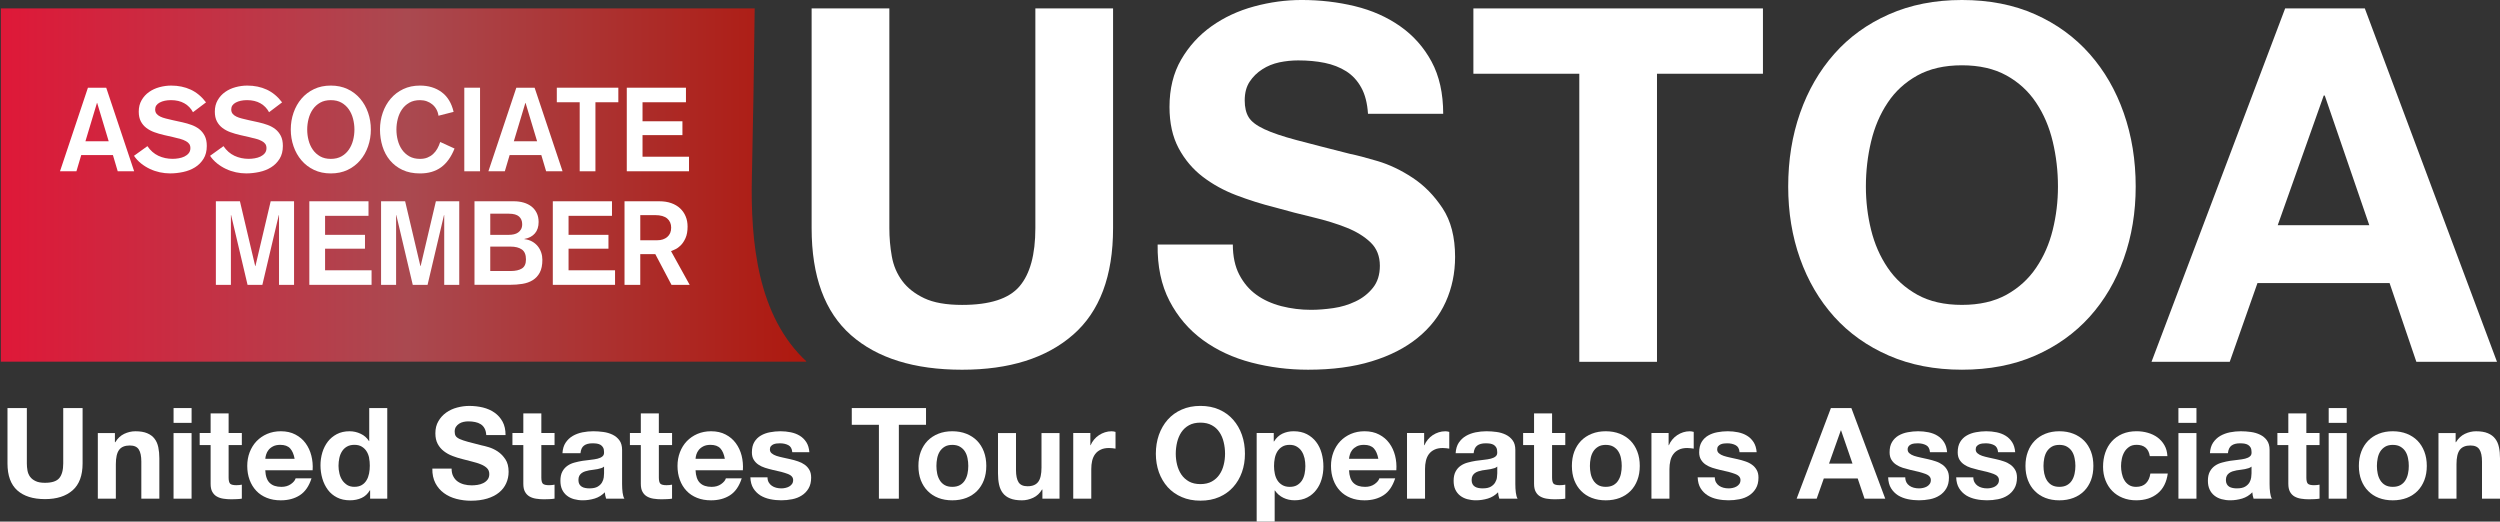 <?xml version="1.0" encoding="UTF-8"?>
<svg id="Layer_1" data-name="Layer 1" xmlns="http://www.w3.org/2000/svg" xmlns:xlink="http://www.w3.org/1999/xlink" viewBox="0 0 130.556 27.24">
  <rect x="0" y="0" width="130.556" height="27.24" fill="#333333" stroke="none"/>
  <defs>
    <style>
      .cls-1 {
        fill: #fff;
      }

      .cls-2 {
        fill: none;
      }

      .cls-3 {
        clip-path: url(#clippath-1);
      }

      .cls-4 {
        fill: url(#linear-gradient);
      }

      .cls-5 {
        clip-path: url(#clippath);
      }
    </style>
    <clipPath id="clippath">
      <rect class="cls-2" x=".044" y=".44" width="42.105" height="18.466"/>
    </clipPath>
    <clipPath id="clippath-1">
      <path class="cls-2" d="M.044.439v18.467h42.104c-.004-.004-.008-.006-.011-.01-2.584-2.371-2.944-6.294-2.872-9.632.063-2.939.115-5.882.147-8.825H.044Z"/>
    </clipPath>
    <linearGradient id="linear-gradient" x1="0" y1="9.65" x2="43.533" y2="9.65" gradientUnits="userSpaceOnUse">
      <stop offset="0" stop-color="#df1838"/>
      <stop offset=".488" stop-color="#aa4950"/>
      <stop offset="1" stop-color="#ae150a"/>
    </linearGradient>
  </defs>
  <g class="cls-5">
    <g class="cls-3">
      <rect class="cls-4" y=".415" width="42.101" height="18.471"/>
    </g>
  </g>
  <path class="cls-1" d="M56.033,17.486c-1.395,1.216-3.325,1.822-5.79,1.822-2.499,0-4.434-.603-5.804-1.808-1.37-1.208-2.054-3.069-2.054-5.585V.44h4.059v11.476c0,.5.042.991.129,1.473.086.484.267.909.543,1.28.274.37.659.672,1.15.905.49.232,1.15.349,1.978.349,1.448,0,2.447-.322,2.998-.971.551-.645.827-1.657.827-3.037V.44h4.058v11.476c0,2.499-.698,4.356-2.093,5.57"/>
  <path class="cls-1" d="M64.719,14.345c.224.43.521.781.891,1.047.37.269.805.465,1.307.596.498.127,1.016.192,1.55.192.361,0,.749-.031,1.163-.09.413-.059.8-.177,1.162-.35.363-.172.664-.408.905-.71.241-.3.363-.685.363-1.15,0-.5-.16-.904-.478-1.214-.321-.309-.736-.569-1.255-.776-.516-.206-1.102-.387-1.757-.543-.655-.155-1.318-.327-1.99-.517-.689-.172-1.361-.385-2.016-.634-.657-.25-1.241-.573-1.758-.969-.516-.396-.935-.891-1.254-1.486-.318-.595-.478-1.314-.478-2.158,0-.948.203-1.771.608-2.469.405-.698.935-1.28,1.589-1.745.655-.465,1.396-.809,2.225-1.034.827-.224,1.653-.336,2.481-.336.964,0,1.89.108,2.777.323.888.216,1.676.564,2.365,1.047.69.484,1.237,1.1,1.641,1.848.405.75.608,1.659.608,2.727h-3.927c-.036-.55-.151-1.009-.351-1.369-.198-.362-.462-.646-.787-.854-.328-.205-.703-.353-1.125-.439-.422-.086-.884-.128-1.382-.128-.328,0-.655.033-.984.101-.328.071-.623.19-.89.363-.27.173-.489.387-.66.646-.173.259-.259.586-.259.982,0,.362.069.654.208.878.137.225.409.431.815.621.403.19.964.379,1.678.569.714.19,1.651.43,2.806.723.342.068.821.194,1.434.375.61.182,1.218.469,1.821.867.604.395,1.126.926,1.566,1.589.44.663.658,1.512.658,2.547,0,.844-.164,1.629-.49,2.352-.328.723-.816,1.348-1.462,1.873-.646.527-1.446.936-2.404,1.228-.954.293-2.062.439-3.319.439-1.02,0-2.005-.125-2.961-.374-.957-.25-1.8-.642-2.534-1.176-.732-.535-1.314-1.214-1.745-2.043-.429-.827-.636-1.808-.619-2.946h3.927c0,.619.113,1.147.337,1.576"/>
  <polygon class="cls-1" points="76.944 3.851 76.944 .44 92.065 .44 92.065 3.851 86.532 3.851 86.532 18.895 82.475 18.895 82.475 3.851 76.944 3.851"/>
  <path class="cls-1" d="M94.003,5.906c.414-1.181,1.009-2.211,1.784-3.088.776-.88,1.727-1.569,2.857-2.068,1.129-.5,2.399-.75,3.814-.75,1.428,0,2.704.25,3.825.75,1.119.499,2.066,1.189,2.843,2.068.776.877,1.37,1.907,1.783,3.088.414,1.181.622,2.459.622,3.838,0,1.344-.207,2.598-.622,3.761-.413,1.163-1.007,2.176-1.783,3.038-.777.86-1.723,1.537-2.843,2.028-1.121.491-2.397.736-3.825.736-1.415,0-2.685-.245-3.814-.736-1.13-.491-2.081-1.168-2.857-2.028-.774-.862-1.37-1.875-1.784-3.038-.413-1.163-.619-2.417-.619-3.761,0-1.379.206-2.657.619-3.838M97.713,12.006c.181.732.468,1.391.867,1.978.395.586.913,1.055,1.55,1.409.637.353,1.414.529,2.327.529.913,0,1.686-.177,2.326-.529.637-.354,1.153-.823,1.548-1.409.399-.586.687-1.245.868-1.978.181-.732.273-1.486.273-2.262,0-.811-.092-1.594-.273-2.352-.181-.758-.469-1.435-.868-2.03-.395-.594-.91-1.067-1.548-1.421-.64-.353-1.413-.531-2.326-.531-.913,0-1.69.178-2.327.531-.637.354-1.156.827-1.55,1.421-.399.595-.686,1.272-.867,2.03-.181.758-.272,1.541-.272,2.352,0,.776.091,1.53.272,2.262"/>
  <path class="cls-1" d="M6.001,22.615v.477h.021c.119-.199.274-.344.463-.435.191-.09.386-.135.585-.135.251,0,.458.034.618.103.163.068.29.163.382.285.094.121.158.269.196.444.036.174.055.368.055.579v2.108h-.941v-1.936c0-.281-.044-.494-.132-.631-.087-.14-.245-.21-.469-.21-.258,0-.444.076-.558.228-.115.153-.172.404-.172.754v1.795h-.941v-3.426h.894Z"/>
  <path class="cls-1" d="M9.064,21.31h.941v.773h-.941v-.773ZM10.004,26.042h-.941v-3.426h.941v3.426Z"/>
  <path class="cls-1" d="M12.629,22.615v.628h-.69v1.698c0,.159.027.264.08.319.054.051.16.078.319.078.051,0,.104-.003.151-.007.049-.005.095-.011.14-.021v.73c-.079.013-.168.023-.264.026-.099.007-.192.008-.286.008-.146,0-.283-.01-.413-.031-.131-.019-.246-.059-.346-.116-.099-.057-.177-.14-.235-.245-.059-.105-.086-.245-.086-.418v-2.022h-.571v-.628h.571v-1.027h.94v1.027h.69Z"/>
  <path class="cls-1" d="M14.087,25.22c.141.139.345.205.609.205.191,0,.354-.046.491-.141.137-.097.221-.196.251-.303h.83c-.133.412-.337.705-.611.881-.274.177-.605.266-.994.266-.271,0-.513-.042-.731-.13-.216-.086-.399-.208-.549-.368-.15-.159-.266-.349-.348-.569-.082-.221-.123-.464-.123-.73,0-.255.042-.494.126-.715.085-.219.204-.412.358-.574.155-.162.34-.289.554-.382.216-.091.451-.139.713-.139.291,0,.545.056.762.171.217.112.395.263.533.453.139.19.24.406.301.65.062.243.085.496.067.762h-2.473c.014.305.09.526.232.663M15.152,23.417c-.113-.124-.285-.186-.514-.186-.15,0-.276.026-.375.077-.1.051-.178.114-.238.188-.059.076-.103.155-.126.239-.026.085-.04.159-.044.224h1.531c-.043-.237-.123-.418-.234-.542"/>
  <path class="cls-1" d="M19.315,25.603c-.109.186-.254.321-.432.401-.181.082-.382.123-.607.123-.256,0-.482-.049-.677-.149-.195-.1-.356-.233-.481-.405-.124-.169-.221-.365-.285-.586-.064-.221-.096-.45-.096-.688,0-.23.032-.453.096-.667.064-.214.161-.402.285-.567.125-.163.285-.295.474-.395.19-.099.41-.149.664-.149.202,0,.395.044.578.131.184.085.328.211.435.381h.013v-1.723h.942v4.732h-.895v-.439h-.014ZM19.277,23.91c-.027-.13-.072-.245-.136-.344-.064-.1-.146-.181-.249-.242-.101-.062-.229-.094-.385-.094-.155,0-.285.032-.391.094-.105.061-.191.143-.254.245-.065.101-.112.218-.14.347-.028.131-.044.267-.044.409,0,.132.015.264.047.396.03.133.079.251.147.355.069.102.157.187.259.252.104.063.228.095.374.095.155,0,.283-.031.387-.092.104-.062.187-.145.249-.25.063-.102.106-.221.133-.354.027-.132.038-.269.038-.41,0-.141-.011-.277-.038-.408"/>
  <path class="cls-1" d="M23.671,24.874c.056.112.133.202.228.27s.206.119.335.153c.127.033.26.049.398.049.093,0,.192-.008.299-.023.106-.015.204-.045.297-.09.092-.044.17-.104.232-.183.061-.076.092-.175.092-.294,0-.127-.041-.232-.122-.31-.082-.079-.188-.146-.322-.199-.134-.054-.284-.101-.45-.141-.168-.039-.338-.083-.51-.132-.177-.043-.35-.098-.518-.162-.168-.064-.317-.147-.45-.25-.132-.1-.24-.227-.322-.379s-.122-.337-.122-.554c0-.244.051-.454.157-.632.102-.18.238-.328.406-.449.168-.12.358-.208.569-.264.213-.056.424-.086.638-.086.248,0,.485.028.712.082.228.056.429.145.606.268.177.124.317.281.422.474.104.192.155.426.155.699h-1.008c-.009-.141-.038-.258-.089-.35-.051-.094-.119-.167-.203-.219-.083-.053-.181-.091-.289-.112-.108-.023-.227-.035-.355-.035-.083,0-.168.009-.251.027-.083.018-.16.049-.228.093-.068.045-.126.1-.169.166-.043.066-.065.15-.065.251,0,.092.017.168.053.226.035.056.105.11.208.159.104.047.248.096.431.146.183.048.423.11.719.186.089.015.212.049.368.095.157.047.313.12.468.222.154.103.287.239.4.408.113.17.169.387.169.653,0,.217-.042.417-.127.603-.083.186-.208.346-.373.481-.167.136-.372.24-.617.315-.246.074-.528.113-.852.113-.26,0-.514-.032-.759-.096-.245-.064-.462-.164-.649-.302-.188-.137-.337-.311-.447-.522-.11-.214-.164-.466-.159-.757h1.006c0,.16.028.294.087.404"/>
  <path class="cls-1" d="M28.96,22.615v.628h-.69v1.698c0,.159.027.264.08.319.054.051.159.078.319.078.052,0,.104-.003.151-.007.049-.005.095-.011.14-.021v.73c-.079.013-.168.023-.264.026-.098.007-.192.008-.286.008-.146,0-.283-.01-.414-.031-.129-.019-.246-.059-.345-.116-.099-.057-.178-.14-.235-.245-.059-.105-.087-.245-.087-.418v-2.022h-.569v-.628h.569v-1.027h.941v1.027h.69Z"/>
  <path class="cls-1" d="M29.537,23.119c.097-.146.221-.264.371-.353.151-.087.319-.15.507-.189.188-.037.377-.056.568-.056.171,0,.346.013.523.037.177.023.337.072.484.142.146.071.265.169.357.295.093.127.14.292.14.5v1.784c0,.154.008.301.026.445.018.14.049.246.094.317h-.954c-.018-.054-.033-.108-.044-.163-.01-.055-.019-.112-.024-.169-.15.155-.327.264-.53.326-.203.061-.41.092-.622.092-.164,0-.316-.021-.459-.06-.14-.04-.264-.1-.371-.186-.106-.082-.188-.19-.249-.317-.059-.128-.088-.281-.088-.458,0-.195.034-.354.102-.481.068-.126.158-.226.266-.301.108-.076.231-.131.371-.168.139-.038.279-.068.421-.091.141-.021.281-.04.418-.052.137-.015.258-.033.364-.06.106-.027.19-.065.251-.117.063-.049.091-.124.086-.222,0-.101-.015-.182-.049-.241-.033-.06-.077-.106-.132-.14-.056-.032-.119-.055-.192-.067-.073-.01-.151-.015-.236-.015-.186,0-.331.04-.437.118-.107.079-.167.213-.185.398h-.941c.013-.221.068-.404.165-.549M31.395,24.448c-.059.019-.123.036-.192.05-.068.013-.14.023-.214.033-.076.009-.15.019-.226.032-.071.014-.141.032-.209.053-.068.023-.128.053-.179.09-.052.038-.091.086-.123.142-.03.059-.045.131-.045.219,0,.083.015.155.045.213.032.056.074.101.127.135.054.034.114.056.185.069.072.015.145.02.219.02.186,0,.33-.031.431-.092.103-.061.177-.136.226-.222.049-.087.078-.173.09-.261.011-.09.015-.161.015-.213v-.351c-.038.036-.088.063-.149.083"/>
  <path class="cls-1" d="M35.097,22.615v.628h-.69v1.698c0,.159.027.264.079.319.054.051.159.078.319.078.051,0,.104-.003.151-.007.049-.005.095-.011.14-.021v.73c-.079.013-.168.023-.265.026-.098.007-.191.008-.285.008-.146,0-.284-.01-.414-.031-.13-.019-.246-.059-.345-.116-.099-.057-.178-.14-.235-.245-.059-.105-.087-.245-.087-.418v-2.022h-.57v-.628h.57v-1.027h.941v1.027h.69Z"/>
  <path class="cls-1" d="M36.555,25.22c.142.139.344.205.609.205.191,0,.354-.046.491-.141.136-.097.222-.196.251-.303h.828c-.132.412-.336.705-.609.881-.274.177-.605.266-.994.266-.27,0-.513-.042-.73-.13-.217-.086-.4-.208-.55-.368-.15-.159-.267-.349-.347-.569-.082-.221-.123-.464-.123-.73,0-.255.042-.494.127-.715.083-.219.203-.412.357-.574.155-.162.34-.289.554-.382.215-.091.453-.139.713-.139.291,0,.544.056.762.171.217.112.395.263.533.453.14.19.24.406.303.65.06.243.083.496.065.762h-2.472c.014.305.091.526.232.663M37.619,23.417c-.113-.124-.285-.186-.514-.186-.15,0-.274.026-.374.077s-.178.114-.239.188c-.059.076-.102.155-.127.239-.023.085-.039.159-.042.224h1.53c-.044-.237-.12-.418-.233-.542"/>
  <path class="cls-1" d="M40.144,25.19c.041.073.095.132.163.178.066.046.142.081.227.103.087.023.176.033.268.033.068,0,.137-.006.21-.023.073-.015.139-.04.199-.073.059-.033.109-.077.149-.132.041-.056.06-.126.06-.209,0-.141-.095-.248-.282-.318-.187-.071-.45-.142-.786-.21-.136-.033-.271-.069-.4-.11-.131-.042-.248-.098-.349-.167-.101-.068-.182-.154-.245-.259-.063-.102-.092-.231-.092-.381,0-.221.043-.401.129-.542.085-.141.2-.254.341-.335.141-.082.3-.14.477-.172.176-.033.358-.052.544-.052.184,0,.365.019.54.054.174.036.33.095.467.179.137.082.25.195.342.334.091.14.143.315.162.527h-.894c-.014-.181-.082-.304-.206-.368-.123-.064-.27-.096-.438-.096-.053,0-.111.005-.173.01-.061.006-.117.022-.168.044-.051.022-.094.054-.129.096-.036.042-.054.096-.054.168,0,.085.031.153.094.205.063.054.142.096.242.131.1.032.213.063.341.09.128.026.259.054.391.086.136.031.272.068.401.113.13.042.246.102.348.174.101.073.184.163.245.273.062.108.092.241.092.4,0,.226-.045.414-.136.567-.09.153-.208.274-.355.367-.145.094-.312.159-.499.196-.189.038-.379.056-.573.056-.199,0-.394-.019-.584-.06-.191-.04-.359-.106-.508-.197-.147-.094-.269-.216-.364-.368-.095-.153-.146-.344-.155-.573h.895c0,.1.02.188.063.261"/>
  <polygon class="cls-1" points="44.482 22.184 44.482 21.31 48.359 21.31 48.359 22.184 46.94 22.184 46.94 26.042 45.899 26.042 45.899 22.184 44.482 22.184"/>
  <path class="cls-1" d="M48.086,23.586c.086-.223.204-.413.359-.571.154-.156.341-.278.557-.364.217-.086.459-.13.729-.13.27,0,.513.044.732.13.218.086.405.208.56.364.154.158.273.348.358.571.083.222.126.47.126.745,0,.274-.042.522-.126.744-.085.221-.204.41-.358.565-.155.157-.342.278-.56.362-.219.083-.463.126-.732.126-.271,0-.513-.042-.729-.126-.215-.083-.403-.205-.557-.362-.155-.155-.273-.345-.359-.565-.083-.222-.124-.469-.124-.744,0-.274.041-.523.124-.745M48.942,24.732c.026.129.073.246.136.35.063.105.149.188.255.25.107.061.237.092.398.092.159,0,.292-.031.4-.092.109-.062.195-.145.259-.25.064-.104.11-.221.136-.35.027-.13.04-.264.04-.401,0-.136-.013-.27-.04-.402-.026-.135-.072-.252-.136-.353-.064-.101-.15-.183-.259-.248-.108-.064-.241-.095-.4-.095-.16,0-.291.031-.398.095-.106.065-.192.147-.255.248-.063.101-.11.218-.136.353-.027.132-.04.267-.04.402,0,.137.013.272.04.401"/>
  <path class="cls-1" d="M54.437,26.042v-.477h-.02c-.119.199-.274.342-.463.43-.191.088-.386.133-.584.133-.252,0-.459-.032-.62-.1-.162-.065-.287-.159-.381-.281-.093-.122-.158-.27-.196-.444-.037-.174-.055-.369-.055-.581v-2.107h.94v1.935c0,.283.045.494.133.634.089.139.245.209.471.209.256,0,.441-.077.556-.23.116-.152.172-.402.172-.753v-1.795h.941v3.426h-.894Z"/>
  <path class="cls-1" d="M56.941,22.615v.636h.013c.044-.105.105-.205.18-.295.076-.091.162-.168.259-.232.097-.064.202-.114.311-.149.11-.036.226-.053.345-.053.062,0,.132.011.206.032v.875c-.044-.009-.098-.015-.159-.022-.062-.008-.122-.011-.181-.011-.172,0-.317.028-.436.087-.119.056-.217.135-.289.233-.073.1-.124.215-.156.349-.031.132-.045.276-.045.431v1.544h-.942v-3.426h.895Z"/>
  <path class="cls-1" d="M60.52,22.71c.108-.301.26-.566.458-.791.2-.226.443-.403.734-.53.288-.128.614-.192.977-.192.365,0,.692.064.981.192.286.127.53.304.728.53.199.226.353.49.458.791.106.303.158.631.158.985,0,.344-.051.665-.158.965-.105.297-.259.558-.458.778-.199.221-.443.395-.728.519-.289.127-.616.188-.981.188-.363,0-.689-.061-.977-.188-.291-.124-.533-.299-.734-.519-.197-.221-.35-.481-.458-.778-.105-.3-.159-.622-.159-.965,0-.354.054-.682.159-.985M61.472,24.276c.048.187.12.355.222.507.101.149.235.27.398.362.163.09.363.136.597.136.232,0,.432-.046.595-.136.165-.091.297-.213.398-.362.104-.151.177-.319.222-.507.048-.187.071-.382.071-.581,0-.208-.023-.408-.071-.603-.045-.195-.118-.368-.222-.521-.1-.153-.232-.274-.398-.364-.163-.09-.363-.136-.595-.136-.235,0-.435.046-.597.136-.163.09-.296.212-.398.364-.101.153-.174.326-.222.521-.046.195-.071.395-.071.603,0,.199.024.394.071.581"/>
  <path class="cls-1" d="M66.518,22.615v.439h.015c.114-.186.26-.322.437-.407.177-.083.372-.126.582-.126.27,0,.503.052.697.153.195.103.355.236.483.405.13.168.223.363.286.586.062.223.093.456.093.7,0,.229-.031.45-.093.661-.063.213-.155.4-.283.563-.124.164-.282.295-.469.391-.188.097-.408.146-.659.146-.213,0-.409-.042-.587-.13-.18-.086-.326-.213-.441-.381h-.013v1.623h-.94v-4.625h.893ZM67.742,25.332c.102-.062.187-.142.251-.242.063-.099.109-.216.136-.348.027-.133.04-.268.04-.404,0-.137-.014-.272-.042-.405-.031-.132-.077-.25-.143-.355-.067-.104-.151-.187-.255-.25-.104-.065-.23-.097-.381-.097-.155,0-.285.032-.389.097-.104.063-.187.146-.251.247-.063.103-.109.219-.135.352-.028.133-.04.27-.04.412,0,.136.013.27.042.404.028.132.074.249.139.348.065.1.15.181.256.242.105.061.233.092.383.092.155,0,.285-.031.389-.092"/>
  <path class="cls-1" d="M70.681,25.22c.142.139.344.205.61.205.19,0,.353-.046.49-.141.136-.097.221-.196.251-.303h.828c-.135.412-.336.705-.609.881-.274.177-.605.266-.995.266-.27,0-.512-.042-.728-.13-.215-.086-.4-.208-.55-.368-.15-.159-.267-.349-.347-.569-.082-.221-.123-.464-.123-.73,0-.255.042-.494.127-.715.083-.219.203-.412.357-.574.154-.162.34-.289.554-.382.213-.091.451-.139.712-.139.291,0,.545.056.763.171.217.112.395.263.533.453.14.19.238.406.301.65.061.243.083.496.065.762h-2.471c.014.305.091.526.232.663M71.746,23.417c-.113-.124-.285-.186-.514-.186-.15,0-.274.026-.376.077-.097.051-.177.114-.237.188-.059.076-.102.155-.124.239-.027.085-.04.159-.045.224h1.53c-.044-.237-.12-.418-.233-.542"/>
  <path class="cls-1" d="M74.372,22.615v.636h.015c.042-.105.101-.205.178-.295.074-.091.159-.168.256-.232.098-.064.203-.114.313-.149.109-.036.226-.053.345-.053.06,0,.131.011.205.032v.875c-.044-.009-.098-.015-.159-.022-.06-.008-.122-.011-.18-.011-.172,0-.318.028-.437.087-.119.056-.216.135-.289.233-.073.1-.124.215-.155.349-.033.132-.046.276-.046.431v1.544h-.941v-3.426h.894Z"/>
  <path class="cls-1" d="M76.181,23.119c.098-.146.221-.264.372-.353.15-.087.321-.15.508-.189.187-.037.376-.056.566-.056.174,0,.348.013.525.037.177.023.338.072.483.142.145.071.266.169.357.295.095.127.142.292.142.5v1.784c0,.154.008.301.026.445.017.14.049.246.091.317h-.953c-.019-.054-.033-.108-.044-.163-.01-.055-.019-.112-.022-.169-.151.155-.328.264-.532.326-.203.061-.41.092-.622.092-.165,0-.315-.021-.458-.06-.141-.04-.264-.1-.372-.186-.106-.082-.188-.19-.249-.317-.059-.128-.087-.281-.087-.458,0-.195.035-.354.103-.481.067-.126.155-.226.264-.301.109-.076.231-.131.37-.168.139-.038.28-.068.422-.091.14-.021.279-.04.417-.052.137-.015.258-.033.364-.06.106-.027.19-.065.251-.117.063-.049.091-.124.086-.222,0-.101-.017-.182-.049-.241-.033-.06-.078-.106-.132-.14-.055-.032-.12-.055-.192-.067-.073-.01-.151-.015-.235-.015-.186,0-.332.04-.437.118-.108.079-.169.213-.187.398h-.94c.013-.221.068-.404.164-.549M78.042,24.448c-.059.019-.124.036-.194.05-.069.013-.14.023-.215.033-.075.009-.149.019-.226.032-.071.014-.139.032-.208.053-.067.023-.128.053-.178.09-.051.038-.092.086-.123.142-.03.059-.046.131-.046.219,0,.083.016.155.046.213.031.056.072.101.126.135.054.034.114.056.186.069.072.015.142.02.219.02.186,0,.328-.031.43-.092.101-.061.178-.136.225-.222.051-.087.081-.173.09-.261.011-.09.017-.161.017-.213v-.351c-.038.036-.089.063-.147.083"/>
  <path class="cls-1" d="M81.743,22.615v.628h-.69v1.698c0,.159.028.264.079.319.054.051.16.078.318.078.054,0,.104-.003.153-.007.049-.005.095-.011.14-.021v.73c-.078.013-.168.023-.264.026-.097.007-.193.008-.287.008-.143,0-.283-.01-.413-.031-.13-.019-.245-.059-.344-.116-.101-.057-.18-.14-.236-.245-.058-.105-.087-.245-.087-.418v-2.022h-.571v-.628h.571v-1.027h.941v1.027h.69Z"/>
  <path class="cls-1" d="M82.212,23.586c.086-.223.204-.413.359-.571.154-.156.34-.278.557-.364.218-.086.459-.13.729-.13.27,0,.514.044.732.13.217.086.405.208.56.364.154.158.273.348.357.571.086.222.127.47.127.745,0,.274-.041.522-.127.744-.083.221-.203.41-.357.565-.155.157-.344.278-.56.362-.218.083-.463.126-.732.126-.271,0-.511-.042-.729-.126-.217-.083-.403-.205-.557-.362-.155-.155-.273-.345-.359-.565-.083-.222-.124-.469-.124-.744,0-.274.041-.523.124-.745M83.069,24.732c.026.129.072.246.136.35.064.105.149.188.255.25.106.061.237.092.397.092.159,0,.291-.031.401-.092.108-.062.195-.145.256-.25.064-.104.112-.221.137-.35.027-.13.04-.264.04-.401,0-.136-.013-.27-.04-.402-.026-.135-.073-.252-.137-.353-.061-.101-.149-.183-.256-.248-.11-.064-.242-.095-.401-.095-.16,0-.291.031-.397.095-.107.065-.191.147-.255.248-.064.101-.11.218-.136.353-.027.132-.04.267-.04.402,0,.137.013.272.04.401"/>
  <path class="cls-1" d="M87.139,22.615v.636h.013c.043-.105.104-.205.179-.295.075-.091.161-.168.258-.232.096-.064.201-.114.31-.149.112-.036.226-.053.346-.053.061,0,.131.011.205.032v.875c-.044-.009-.098-.015-.159-.022-.061-.008-.123-.011-.18-.011-.173,0-.318.028-.436.087-.119.056-.217.135-.289.233-.075.1-.127.215-.156.349-.032.132-.048.276-.048.431v1.544h-.94v-3.426h.895Z"/>
  <path class="cls-1" d="M89.614,25.19c.041.073.095.132.162.178.068.046.143.081.228.103.087.023.177.033.271.033.066,0,.135-.006.208-.023.073-.015.14-.04.198-.073.061-.033.11-.077.15-.132.04-.056.061-.126.061-.209,0-.141-.095-.248-.285-.318-.187-.071-.447-.142-.785-.21-.135-.033-.271-.069-.4-.11-.131-.042-.246-.098-.348-.167-.102-.068-.183-.154-.245-.259-.063-.102-.094-.231-.094-.381,0-.221.044-.401.129-.542.086-.141.2-.254.341-.335.141-.082.3-.14.477-.172.177-.033.357-.052.544-.052.184,0,.367.019.54.054.175.036.33.095.467.179.139.082.251.195.342.334.091.14.145.315.162.527h-.894c-.014-.181-.082-.304-.208-.368-.122-.064-.268-.096-.435-.096-.054,0-.112.005-.172.01-.063.006-.119.022-.17.044-.05.022-.094.054-.128.096-.037.042-.055.096-.055.168,0,.085.031.153.095.205.06.054.142.096.241.131.1.032.214.063.342.09.127.026.256.054.39.086.139.031.269.068.4.113.132.042.249.102.349.174.104.073.183.163.245.273.063.108.094.241.094.4,0,.226-.045.414-.137.567-.091.153-.209.274-.354.367-.146.094-.313.159-.5.196-.187.038-.378.056-.573.056-.199,0-.394-.019-.583-.06-.191-.04-.359-.106-.507-.197-.148-.094-.271-.216-.366-.368-.095-.153-.146-.344-.155-.573h.895c0,.1.021.188.063.261"/>
  <path class="cls-1" d="M96.683,21.31l1.769,4.732h-1.082l-.356-1.054h-1.771l-.372,1.054h-1.046l1.789-4.732h1.068ZM96.742,24.212l-.597-1.736h-.013l-.616,1.736h1.226Z"/>
  <path class="cls-1" d="M99.556,25.19c.041.073.095.132.163.178.065.046.142.081.227.103.087.023.178.033.27.033.065,0,.136-.006.209-.023.073-.015.139-.04.199-.073.059-.033.109-.077.147-.132.042-.056.062-.126.062-.209,0-.141-.094-.248-.281-.318-.19-.071-.45-.142-.786-.21-.139-.033-.27-.069-.401-.11-.131-.042-.246-.098-.348-.167-.101-.068-.184-.154-.246-.259-.061-.102-.092-.231-.092-.381,0-.221.042-.401.13-.542.087-.141.2-.254.34-.335.142-.082.301-.14.477-.172.178-.033.36-.052.544-.052.186,0,.368.019.541.054.175.036.331.095.467.179.137.082.251.195.342.334.091.14.144.315.162.527h-.895c-.014-.181-.082-.304-.205-.368-.123-.064-.268-.096-.437-.096-.051,0-.112.005-.172.01-.063.006-.118.022-.17.044-.049.022-.094.054-.128.096-.033.042-.054.096-.054.168,0,.085.031.153.095.205.06.054.142.096.24.131.1.032.214.063.344.09.128.026.258.054.39.086.137.031.271.068.401.113.131.042.246.102.347.174.103.073.183.163.245.273.063.108.094.241.094.4,0,.226-.046.414-.137.567-.089.153-.208.274-.355.367-.144.094-.312.159-.498.196-.19.038-.381.056-.576.056-.196,0-.391-.019-.583-.06-.188-.04-.357-.106-.507-.197-.146-.094-.269-.216-.364-.368-.096-.153-.146-.344-.155-.573h.895c0,.1.021.188.063.261"/>
  <path class="cls-1" d="M103.115,25.19c.041.073.095.132.162.178.065.046.142.081.228.103.087.023.176.033.268.033.068,0,.137-.006.21-.023.073-.015.139-.04.199-.073.06-.033.108-.077.147-.132.041-.056.06-.126.06-.209,0-.141-.092-.248-.282-.318-.187-.071-.45-.142-.785-.21-.137-.033-.271-.069-.401-.11-.13-.042-.246-.098-.346-.167-.104-.068-.184-.154-.248-.259-.06-.102-.091-.231-.091-.381,0-.221.042-.401.129-.542.085-.141.198-.254.34-.335.141-.082.301-.14.478-.172.177-.033.357-.052.544-.052.184,0,.367.019.54.054.173.036.33.095.467.179.137.082.25.195.342.334.091.14.144.315.162.527h-.894c-.015-.181-.082-.304-.205-.368-.126-.064-.272-.096-.439-.096-.053,0-.112.005-.173.01-.061.006-.118.022-.169.044-.049.022-.093.054-.128.096-.036.042-.054.096-.054.168,0,.085.031.153.095.205.06.054.142.096.241.131.099.032.213.063.34.09.128.026.259.054.392.086.136.031.271.068.401.113.131.042.245.102.347.174.101.073.182.163.245.273.063.108.094.241.094.4,0,.226-.047.414-.137.567-.091.153-.209.274-.355.367-.145.094-.312.159-.499.196-.188.038-.379.056-.574.056-.199,0-.394-.019-.582-.06-.19-.04-.359-.106-.508-.197-.146-.094-.27-.216-.364-.368-.096-.153-.147-.344-.156-.573h.895c0,.1.021.188.064.261"/>
  <path class="cls-1" d="M105.902,23.586c.083-.223.204-.413.358-.571.154-.156.34-.278.555-.364.218-.086.46-.13.73-.13.271,0,.514.044.732.13.219.086.406.208.562.364.155.158.272.348.358.571.083.222.124.47.124.745,0,.274-.041.522-.124.744-.086.221-.203.41-.358.565-.155.157-.342.278-.562.362-.218.083-.462.126-.732.126-.27,0-.512-.042-.73-.126-.215-.083-.401-.205-.555-.362-.154-.155-.274-.345-.358-.565-.085-.222-.127-.469-.127-.744,0-.274.042-.523.127-.745M106.756,24.732c.028.129.072.246.136.35.064.105.149.188.255.25.106.061.24.092.398.092.16,0,.293-.031.401-.092.109-.062.195-.145.259-.25.064-.104.109-.221.135-.35.028-.13.042-.264.042-.401,0-.136-.014-.27-.042-.402-.026-.135-.071-.252-.135-.353-.064-.101-.15-.183-.259-.248-.108-.064-.241-.095-.401-.095-.158,0-.291.031-.398.095-.106.065-.191.147-.255.248-.064.101-.108.218-.136.353-.026.132-.04.267-.04.402,0,.137.014.272.04.401"/>
  <path class="cls-1" d="M111.569,23.231c-.15,0-.277.033-.377.104-.102.068-.186.157-.25.264-.063.109-.109.228-.135.358-.027.131-.041.259-.041.388,0,.124.014.25.041.377.026.128.068.245.13.349.058.104.14.19.241.255.103.067.226.099.372.099.223,0,.398-.063.521-.19.122-.126.196-.293.227-.507h.909c-.064.455-.239.803-.53,1.04-.292.24-.666.359-1.122.359-.255,0-.49-.042-.705-.13-.214-.086-.396-.206-.546-.361-.15-.154-.268-.339-.351-.554-.083-.213-.126-.447-.126-.704,0-.267.038-.512.116-.74.078-.228.191-.424.342-.59.149-.167.334-.295.549-.389.217-.092.464-.139.743-.139.203,0,.4.027.587.081.187.053.355.133.503.24.148.11.27.244.362.406.094.161.146.352.158.572h-.919c-.063-.392-.294-.59-.696-.59"/>
  <path class="cls-1" d="M113.762,21.31h.942v.773h-.942v-.773ZM114.704,26.042h-.941v-3.426h.941v3.426Z"/>
  <path class="cls-1" d="M115.571,23.119c.098-.146.222-.264.372-.353.151-.087.319-.15.507-.189.19-.037.377-.056.567-.056.175,0,.348.013.525.037.177.023.338.072.484.142.146.071.267.169.357.295.093.127.14.292.14.5v1.784c0,.154.008.301.027.445.017.14.048.246.093.317h-.956c-.016-.054-.032-.108-.043-.163-.009-.055-.018-.112-.022-.169-.15.155-.326.264-.53.326-.203.061-.412.092-.623.092-.164,0-.315-.021-.456-.06-.142-.04-.266-.1-.372-.186-.106-.082-.19-.19-.249-.317-.06-.128-.09-.281-.09-.458,0-.195.034-.354.102-.481.069-.126.157-.226.266-.301.108-.076.232-.131.372-.168.139-.038.277-.068.419-.091.141-.021.282-.04.417-.052.137-.015.259-.033.367-.06.105-.027.19-.065.25-.117.063-.049.093-.124.087-.222,0-.101-.017-.182-.049-.241-.035-.06-.078-.106-.134-.14-.056-.032-.12-.055-.194-.067-.07-.01-.151-.015-.234-.015-.186,0-.331.04-.437.118-.107.079-.168.213-.186.398h-.94c.013-.221.068-.404.164-.549M117.43,24.448c-.058.019-.123.036-.191.05-.069.013-.14.023-.214.033-.077.009-.151.019-.226.032-.072.014-.141.032-.21.053-.068.023-.127.053-.177.09-.053.038-.095.086-.124.142-.031.059-.046.131-.046.219,0,.083.015.155.046.213.029.056.073.101.124.135.055.034.117.056.186.069.072.015.145.02.219.02.187,0,.33-.031.431-.092.103-.061.177-.136.227-.222.047-.087.077-.173.088-.261.011-.09.017-.161.017-.213v-.351c-.04.036-.09.063-.15.083"/>
  <path class="cls-1" d="M121.132,22.615v.628h-.688v1.698c0,.159.026.264.079.319.053.051.158.078.318.078.051,0,.104-.003.152-.007.049-.005.094-.011.139-.021v.73c-.079.013-.168.023-.265.026-.096.007-.191.008-.285.008-.145,0-.285-.01-.413-.031-.13-.019-.246-.059-.346-.116-.099-.057-.177-.14-.235-.245-.056-.105-.086-.245-.086-.418v-2.022h-.571v-.628h.571v-1.027h.941v1.027h.688Z"/>
  <path class="cls-1" d="M121.61,21.31h.941v.773h-.941v-.773ZM122.552,26.042h-.943v-3.426h.943v3.426Z"/>
  <path class="cls-1" d="M123.312,23.586c.085-.223.204-.413.359-.571.154-.156.338-.278.555-.364.218-.086.46-.13.73-.13.269,0,.514.044.733.13.218.086.404.208.559.364.154.158.273.348.358.571.085.222.127.47.127.745,0,.274-.042.522-.127.744-.085.221-.204.41-.358.565-.155.157-.341.278-.559.362-.219.083-.464.126-.733.126-.27,0-.512-.042-.73-.126-.217-.083-.401-.205-.555-.362-.155-.155-.274-.345-.359-.565-.083-.222-.126-.469-.126-.744,0-.274.042-.523.126-.745M124.169,24.732c.026.129.071.246.135.35.064.105.149.188.255.25.106.061.24.092.398.092.16,0,.293-.031.401-.092.108-.062.195-.145.259-.25.064-.104.109-.221.135-.35.03-.13.041-.264.041-.401,0-.136-.011-.27-.041-.402-.026-.135-.071-.252-.135-.353-.064-.101-.151-.183-.259-.248-.108-.064-.241-.095-.401-.095-.158,0-.291.031-.398.095-.106.065-.191.147-.255.248-.064.101-.109.218-.135.353-.028.132-.041.267-.041.402,0,.137.013.272.041.401"/>
  <path class="cls-1" d="M128.239,22.615v.477h.018c.121-.199.276-.344.465-.435.191-.09.383-.135.583-.135.251,0,.459.034.619.103.162.068.289.163.381.285.095.121.159.269.196.444.039.174.055.368.055.579v2.108h-.94v-1.936c0-.281-.044-.494-.133-.631-.087-.14-.245-.21-.471-.21-.254,0-.44.076-.555.228-.116.153-.173.404-.173.754v1.795h-.941v-3.426h.897Z"/>
  <g>
    <path class="cls-1" d="M4.591,4.58h.956l1.459,4.365h-.858l-.251-.846h-1.655l-.251.846h-.858l1.459-4.365ZM5.075,5.377h-.012l-.601,1.999h1.214l-.601-1.999Z"/>
    <path class="cls-1" d="M7.699,7.633c.155.229.346.396.573.503.227.106.475.159.745.159.098,0,.202-.009.313-.028.11-.018.211-.049.3-.092s.164-.1.224-.172c.059-.072.089-.16.089-.267,0-.086-.019-.157-.058-.215-.039-.057-.097-.107-.175-.15-.078-.043-.172-.081-.282-.113s-.239-.065-.386-.098l-.484-.11c-.176-.041-.342-.09-.5-.147-.157-.057-.296-.132-.417-.224-.12-.092-.217-.206-.288-.343s-.107-.306-.107-.506c0-.229.05-.429.15-.601.1-.172.23-.314.389-.426s.34-.196.543-.251.406-.083.61-.083c.376,0,.716.07,1.021.211.304.141.571.363.8.665l-.681.515c-.106-.2-.256-.356-.451-.466-.194-.11-.426-.165-.696-.165-.237,0-.434.042-.592.126-.157.084-.236.203-.236.358,0,.09.023.165.07.224.047.059.113.11.196.15.084.041.18.075.288.101.108.027.224.054.346.083l.533.117c.164.037.321.083.472.138.151.055.285.129.402.221.116.092.21.208.282.349.072.141.107.316.107.524,0,.266-.057.49-.172.674-.115.184-.263.332-.445.445s-.387.193-.616.242c-.229.049-.456.074-.681.074-.18,0-.36-.019-.539-.058-.18-.039-.353-.097-.518-.175-.166-.078-.32-.174-.463-.288-.143-.114-.266-.247-.368-.398l.699-.503Z"/>
    <path class="cls-1" d="M11.672,7.633c.155.229.346.396.573.503.227.106.475.159.745.159.098,0,.202-.009.313-.028.11-.018.211-.049.3-.092s.164-.1.224-.172c.059-.072.089-.16.089-.267,0-.086-.019-.157-.058-.215-.039-.057-.097-.107-.175-.15-.078-.043-.172-.081-.282-.113s-.239-.065-.386-.098l-.484-.11c-.176-.041-.342-.09-.5-.147-.157-.057-.296-.132-.417-.224-.12-.092-.217-.206-.288-.343s-.107-.306-.107-.506c0-.229.05-.429.15-.601.1-.172.23-.314.389-.426s.34-.196.543-.251.406-.083.61-.083c.376,0,.716.07,1.021.211.304.141.571.363.8.665l-.681.515c-.106-.2-.256-.356-.451-.466-.194-.11-.426-.165-.696-.165-.237,0-.434.042-.592.126-.157.084-.236.203-.236.358,0,.09.023.165.07.224.047.059.113.11.196.15.084.041.18.075.288.101.108.027.224.054.346.083l.533.117c.164.037.321.083.472.138.151.055.285.129.402.221.116.092.21.208.282.349.072.141.107.316.107.524,0,.266-.057.49-.172.674-.115.184-.263.332-.445.445s-.387.193-.616.242c-.229.049-.456.074-.681.074-.18,0-.36-.019-.539-.058-.18-.039-.353-.097-.518-.175-.166-.078-.32-.174-.463-.288-.143-.114-.266-.247-.368-.398l.699-.503Z"/>
    <path class="cls-1" d="M17.276,4.469c.327,0,.619.061.877.184.257.122.476.289.656.5s.318.455.414.733.144.57.144.877-.048.599-.144.877c-.096.278-.234.522-.414.733s-.399.377-.656.5c-.257.123-.55.184-.877.184-.327,0-.619-.061-.877-.184-.258-.122-.476-.289-.656-.5s-.318-.455-.414-.733c-.096-.278-.144-.57-.144-.877s.048-.599.144-.877.234-.522.414-.733.398-.377.656-.5c.257-.123.55-.184.877-.184ZM17.276,5.23c-.217,0-.403.044-.558.132-.155.088-.283.205-.383.35-.1.145-.174.31-.221.494-.047.184-.071.37-.071.558,0,.192.023.379.071.561.047.182.12.345.221.49.1.145.228.261.383.35.155.088.341.132.558.132.217,0,.402-.044.558-.132.155-.088.283-.205.383-.35.1-.145.174-.309.221-.49.047-.182.071-.369.071-.561,0-.188-.024-.374-.071-.558-.047-.184-.12-.349-.221-.494-.1-.145-.228-.261-.383-.35-.155-.088-.341-.132-.558-.132Z"/>
    <path class="cls-1" d="M22.898,6.045c-.016-.123-.052-.234-.107-.334-.055-.1-.126-.186-.212-.257-.086-.071-.184-.127-.294-.166-.111-.039-.227-.058-.35-.058-.217,0-.403.044-.558.132-.155.088-.283.205-.383.35-.1.145-.174.31-.221.494-.047.184-.071.37-.071.558,0,.192.023.379.071.561.047.182.12.345.221.49.1.145.228.261.383.35.155.088.341.132.558.132.143,0,.271-.022.383-.067.112-.045.212-.106.297-.184.086-.078.159-.171.221-.279.061-.108.112-.226.153-.353l.748.343c-.176.442-.411.769-.705.981-.294.213-.66.319-1.097.319-.352,0-.657-.061-.917-.184-.26-.122-.477-.289-.653-.5-.176-.211-.306-.455-.392-.733-.086-.278-.129-.57-.129-.877s.048-.599.144-.877.234-.522.414-.733.398-.377.656-.5c.257-.123.55-.184.877-.184.441,0,.818.114,1.128.343s.519.572.625,1.03l-.791.202Z"/>
    <path class="cls-1" d="M24.247,4.58h.822v4.365h-.822v-4.365Z"/>
    <path class="cls-1" d="M26.963,4.58h.956l1.459,4.365h-.858l-.251-.846h-1.655l-.251.846h-.858l1.459-4.365ZM27.447,5.377h-.012l-.601,1.999h1.214l-.601-1.999Z"/>
    <path class="cls-1" d="M30.274,5.34h-1.196v-.76h3.213v.76h-1.196v3.605h-.822v-3.605Z"/>
    <path class="cls-1" d="M32.732,4.58h3.09v.76h-2.268v.993h2.084v.723h-2.084v1.128h2.428v.76h-3.25v-4.365Z"/>
    <path class="cls-1" d="M11.273,10.511h1.257l.797,3.384h.012l.797-3.384h1.22v4.365h-.785v-3.642h-.012l-.858,3.642h-.773l-.858-3.642h-.012v3.642h-.785v-4.365Z"/>
    <path class="cls-1" d="M16.154,10.511h3.09v.76h-2.268v.993h2.084v.723h-2.084v1.128h2.428v.76h-3.25v-4.365Z"/>
    <path class="cls-1" d="M19.9,10.511h1.257l.797,3.384h.012l.797-3.384h1.22v4.365h-.785v-3.642h-.012l-.858,3.642h-.773l-.858-3.642h-.012v3.642h-.785v-4.365Z"/>
    <path class="cls-1" d="M24.78,10.511h2.054c.18,0,.349.022.506.067.157.045.294.113.411.202.116.09.208.203.276.34.068.137.101.295.101.475,0,.241-.063.437-.19.589s-.311.249-.552.294v.012c.151.016.285.057.402.122.117.066.215.147.294.245.08.098.14.209.181.331.041.122.061.249.061.38,0,.274-.045.496-.135.665-.09.17-.213.302-.368.398s-.335.16-.54.193c-.204.033-.419.049-.644.049h-1.858v-4.365ZM25.602,12.264h.975c.09,0,.177-.009.261-.028.084-.018.157-.05.221-.095.063-.045.115-.102.153-.172.039-.069.058-.157.058-.264,0-.167-.055-.3-.165-.398-.111-.098-.286-.147-.527-.147h-.975v1.104ZM25.602,14.153h1.067c.249,0,.445-.044.586-.132s.212-.246.212-.475c0-.245-.072-.418-.215-.518-.143-.1-.34-.15-.589-.15h-1.061v1.275Z"/>
    <path class="cls-1" d="M28.869,10.511h3.09v.76h-2.268v.993h2.084v.723h-2.084v1.128h2.428v.76h-3.25v-4.365Z"/>
    <path class="cls-1" d="M32.615,10.511h1.821c.233,0,.441.033.622.098.182.065.335.156.46.273s.221.255.288.417c.068.161.101.338.101.53,0,.245-.036.447-.107.604-.071.157-.154.283-.248.377-.094.094-.189.163-.285.208-.096.045-.171.078-.224.098l.974,1.76h-.95l-.846-1.606h-.785v1.606h-.822v-4.365ZM33.437,12.546h.895c.209,0,.38-.057.515-.172.135-.115.203-.276.203-.484,0-.2-.068-.359-.206-.478-.137-.118-.348-.178-.635-.178h-.772v1.312Z"/>
  </g>
  <path class="cls-1" d="M3.79,25.606c-.347.306-.828.459-1.44.459-.624,0-1.104-.151-1.446-.455-.341-.304-.513-.773-.513-1.408v-2.892h1.011v2.892c0,.126.011.251.033.37.021.122.067.229.134.324.069.093.164.169.288.227.121.061.286.09.493.09.36,0,.609-.082.745-.245.138-.164.207-.419.207-.766v-2.892h1.011v2.892c0,.63-.174,1.098-.522,1.404"/>
  <path class="cls-1" d="M123.497.44l6.902,18.455h-4.211l-1.398-4.111h-6.9l-1.448,4.111h-4.085L119.336.44h4.161ZM123.73,11.761l-2.326-6.772h-.053l-2.403,6.772h4.782Z"/>
</svg>